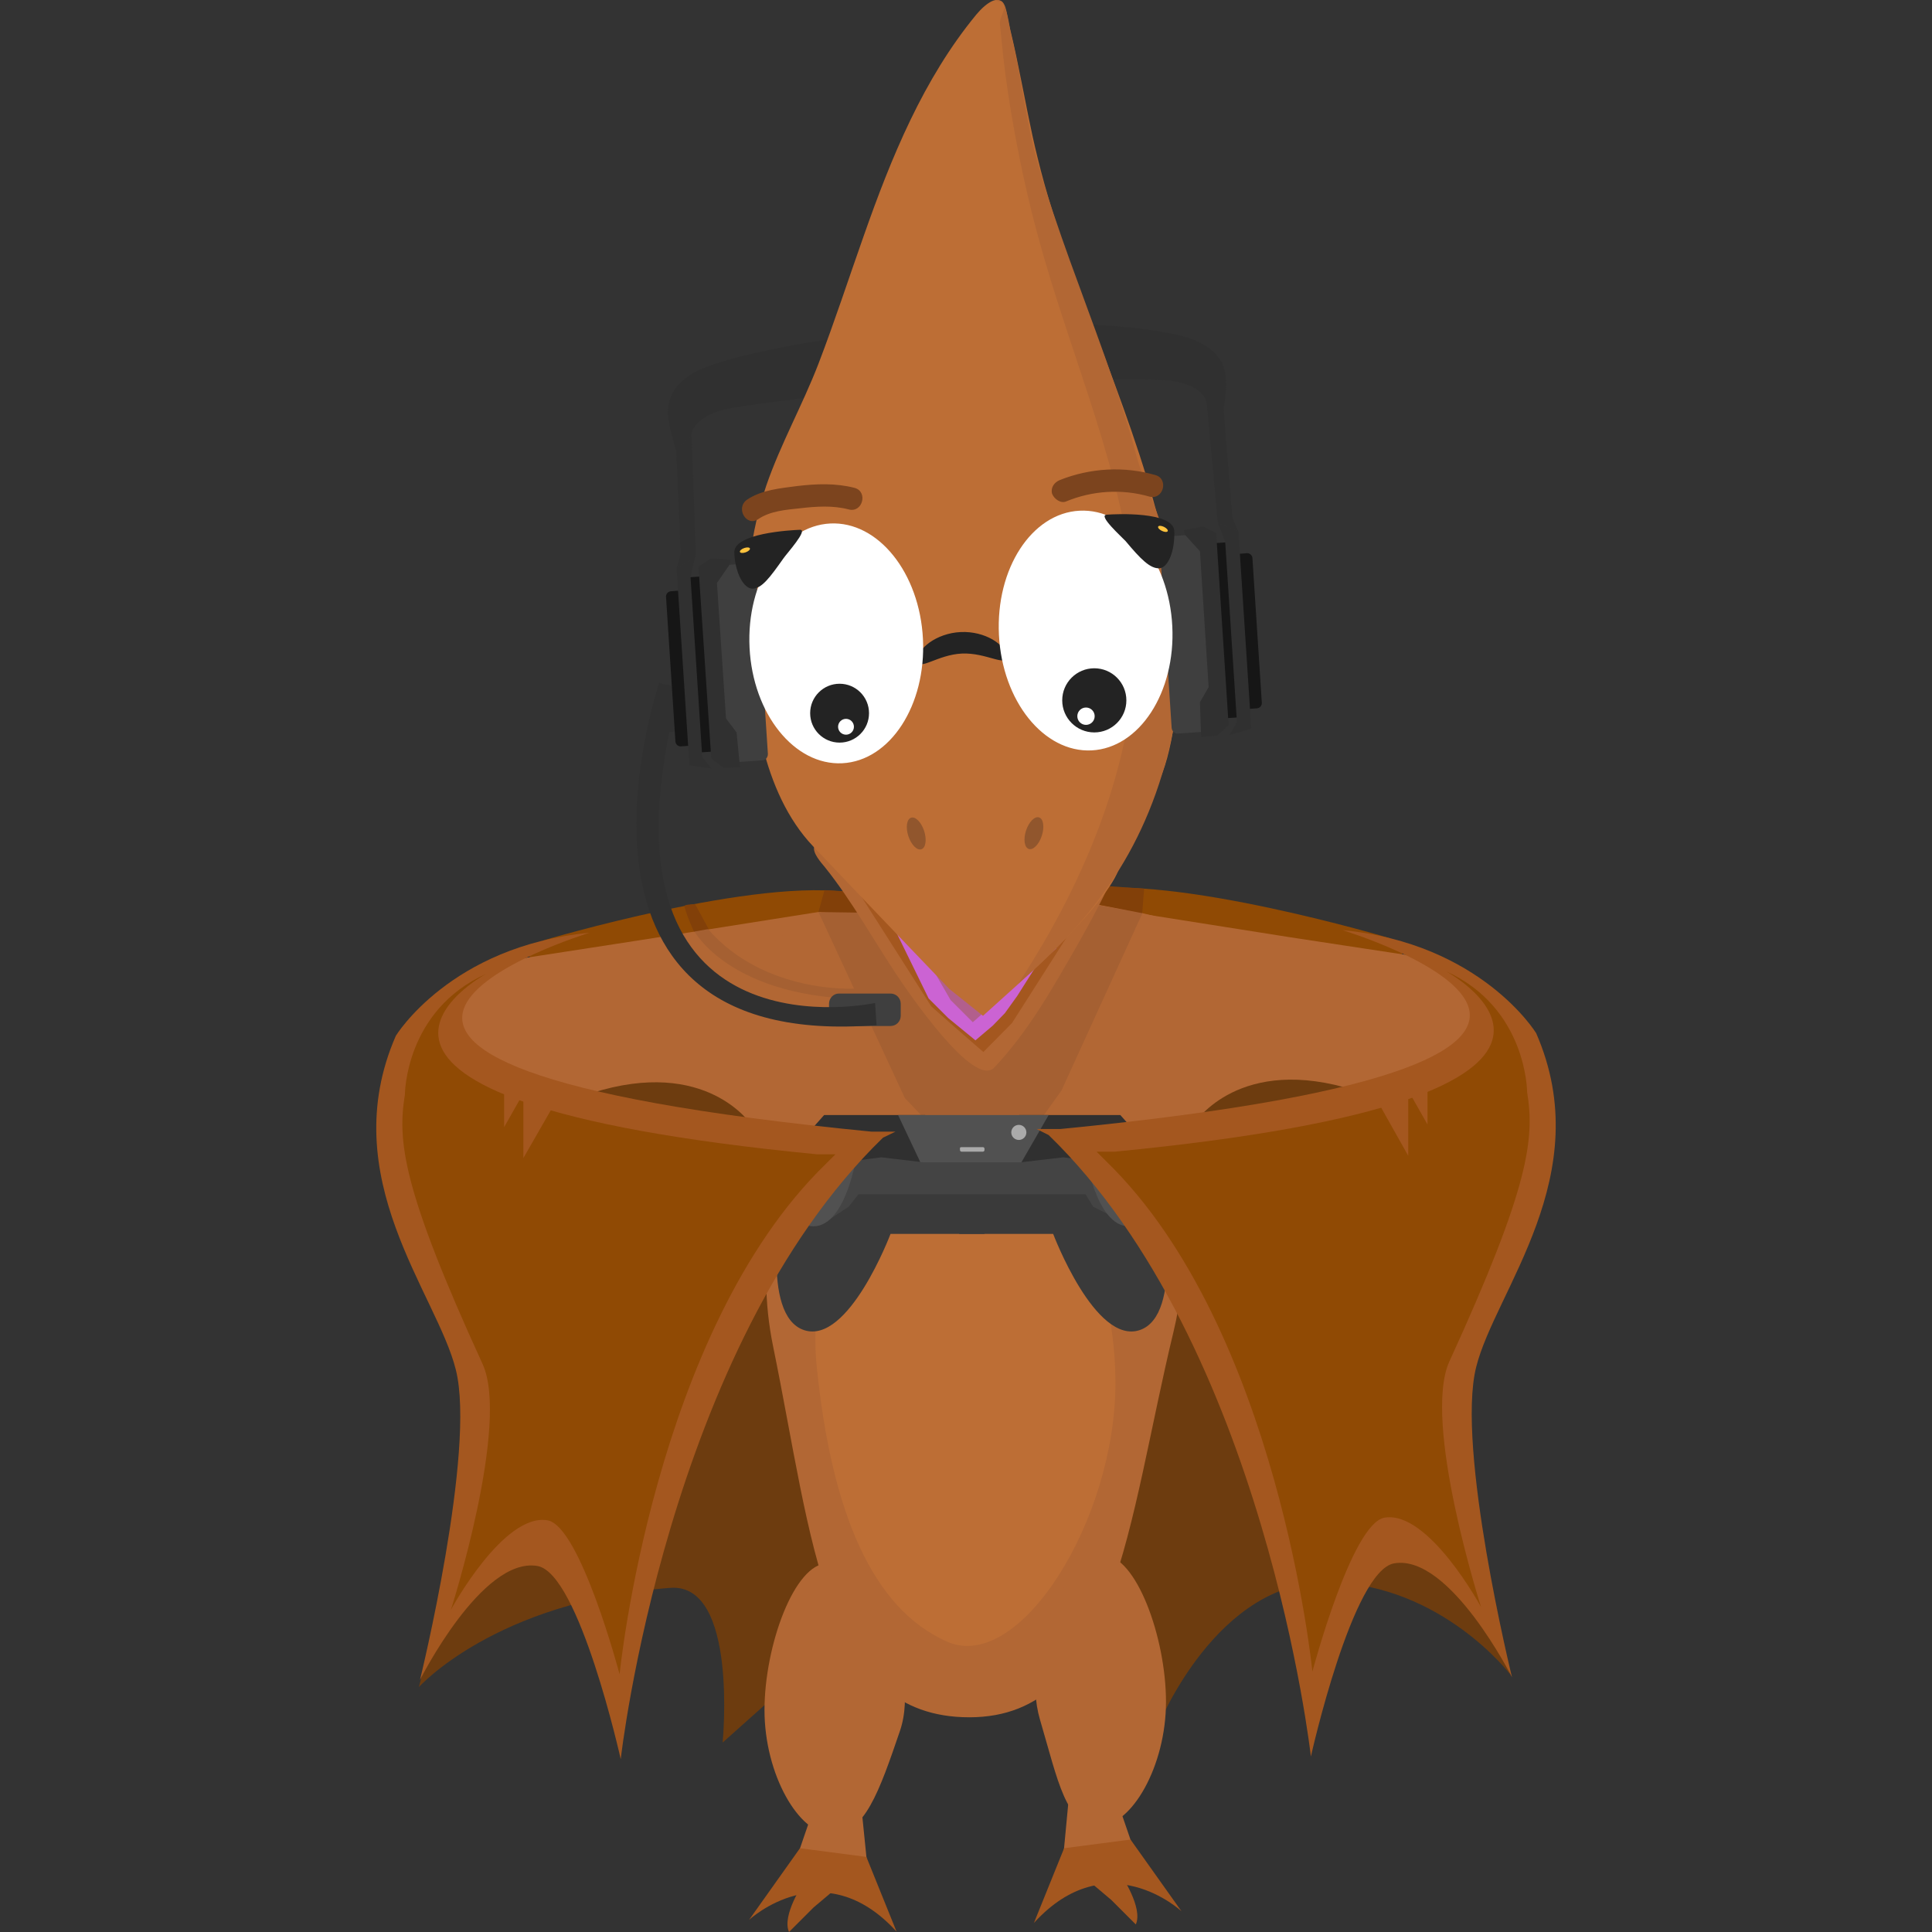 <svg xmlns="http://www.w3.org/2000/svg" xml:space="preserve" id="Layer_1" x="0" y="0" version="1.1" viewBox="0 0 512 512"><rect x="0" y="0" width="512" height="512" fill="#333333" stroke="none"/><style>.st0{fill:#904a04}.st1{fill:#b26734}.st2{fill:#6d3c0f}.st3{fill:#bd6e35}.st4{fill:#a56032}.st5{fill:#3a3a3a}.st7{fill:#515151}.st8{fill:#303030}.st9{fill:#aaa}.st10{fill:#a4571f}.st11{fill:#824009}.st12{fill:#3f3f3f}.st15{fill:#fff}.st16{fill:#91562d}.st17{fill:#232323}.st18{fill:#161616}.st19{fill:#7c441e}.st21{fill:#ffc33e}</style><g id="Layer_1_00000116227508903199095330000009523330652403328137_"><path d="M372.1 250.4s-.9 3.9-.9 4.6-22.7-2-22.7-2l.9-7.2z" class="st0"/><path d="M368.2 248.6s-57.6-17.2-82.5-12.6-8.8 18-8.8 18zM139.8 251s.9 3.9.9 4.6 22.7-2 22.7-2l-.9-7.2z" class="st0"/><path d="M143.7 249.3s57.6-17.2 82.5-12.6 8.8 18 8.8 18z" class="st0"/><ellipse cx="259.6" cy="291" class="st1" rx="105.4" ry="53.7"/><path d="m228.2 239.9-58.2 9.2-37.6 5.8-10.1 10.4v18.4l1.9 22.9 31.7 11.5 24.7 1.6c-7.2-73.7 47.6-79.8 47.6-79.8" class="st1"/><path d="M199.2 298.2s-11.8-18.3-42.5-8.5c-30.8 9.8 17 18.3 17 18.3zM111 447.1s20.3-22.7 66.6-26.3c18.1-1.4 13.9 41 13.9 41l30.8-27.5 60.3 4.9 24.4 18s15.6-38.7 45.4-37.9 47.8 24.4 47.8 24.4l-37.9-119.5h-219z" class="st2"/><path d="M311 352.9c-12.2 50.4-15.3 102.2-54.1 102.2-38.7 0-41.4-46.4-52-98.2-9.7-47.4 20.9-79 52-79 10 .1 19.8 2.8 28.4 7.8 19.6 11.5 33.5 34.9 25.7 67.2" class="st1"/><path d="M295.6 366.5c0 36.4-25.4 76.9-44.5 68.6-20-8.7-30.7-34.6-34.6-72.4-3.8-36 19.1-62.7 39.1-62.7 19.9 0 40 30.1 40 66.5" class="st3"/><path d="m283.8 239.2 58.2 9.2 37.5 5.7 10.1 10.4V283l-1.9 22.9-31.7 11.5-24.7 1.6c7.3-73.7-47.5-79.8-47.5-79.8" class="st1"/><path d="m217 241.9 22.8 49.1 22.9 24 18.6-26 21.5-47.1-31.2-5.3-30.4 2.3z" class="st4"/><path d="M307.8 317.8s6 30.8-5.8 34.7-22.9-25.5-22.9-25.5h-24.9l-.7-15.7 40.6-7.9z" class="st5"/><path d="M207.3 317.8s-6 30.8 5.8 34.7S236 327 236 327h24.9l.7-15.7-40.6-7.9z" class="st5"/><path d="m219 323.7 5.9-3.9 2.6-3.3h60.2l2 3.3 5.2 2.6L291 304l-39.9-2.6-26.9 2.6z" style="fill:#444"/><path d="M307.5 307.7s3.3 14.1-6.5 17-13.1-17.4-13.1-17.4l7.2-2zM207.2 307.7s-3.3 14.1 6.5 17 13.1-17.4 13.1-17.4l-7.2-2z" class="st7"/><path d="M270.1 295.5h26.8L308 308l-11.8.6-14.4-1.9-11.1 1.3zM245.2 295.5h-26.8L207.3 308l11.8.6 14.4-1.9 11.1 1.3z" class="st8"/><path d="M270.7 308h-26.8l-5.9-12.5h39.9z" class="st7"/><circle cx="270" cy="300.1" r="2" class="st9"/><path d="M254.8 304h5.7c.2 0 .4.2.4.4v.4c0 .2-.2.4-.4.4h-5.7c-.2 0-.4-.2-.4-.4v-.4c-.1-.2.1-.4.4-.4" class="st9"/><path d="M215.3 322c2-3.7 3.3-7.8 3.9-12 .1-.4-.6-.4-.7 0-.5 4.1-1.8 8.1-3.8 11.7-.1.3.4.7.6.3M299.6 321.7c-2-3.6-3.3-7.6-3.8-11.7-.1-.4-.7-.4-.7 0 .5 4.2 1.9 8.3 3.9 12 .3.4.8 0 .6-.3" class="st5"/><path d="M234 301.5c-57.3 55.6-69.5 164.7-69.5 164.7s-11-49.4-22.1-51.2c-14.7-2.5-31.1 30.2-31.1 30.2s14.9-60.8 9.5-82.2c-5-20.2-32.3-50.9-15.9-88.5 0 0 14.5-23.8 51.3-27.3 0 0-113 34.4 74.8 52.7h6.3z" class="st10"/><path d="M218.8 308.5c-45.6 44.3-54.6 135.2-54.6 135.2s-10.4-39.3-19.1-40.8c-11.7-2-25.6 23.7-25.6 23.7s15.7-49.1 8.4-65.1c-21.3-46.5-22.6-59.1-20.6-71.4 0 0 0-22.3 21.5-32 0 0-61.8 33.3 87.7 47.8h4.9z" class="st0"/><path d="M316.7 297.5s11.8-18.3 42.5-8.5-17 18.3-17 18.3z" class="st2"/><path d="M277.9 300.8c57.3 55.6 69.5 164.7 69.5 164.7s11-49.4 22.1-51.2c14.7-2.5 31.2 30.2 31.2 30.2s-14.9-60.8-9.5-82.2c5-20.2 32.3-50.9 15.9-88.5 0 0-14.5-23.8-51.3-27.3 0 0 113 34.4-74.8 52.7h-6.3z" class="st10"/><path d="M293.2 307.8c45.6 44.3 54.6 135.2 54.6 135.2s10.4-39.3 19.1-40.8c11.7-2 25.6 23.7 25.6 23.7s-15.7-49.1-8.4-65.1c21.3-46.5 22.6-59.1 20.6-71.4 0 0 0-22.3-21.5-32 0 0 61.8 33.3-87.7 47.8h-4.9z" class="st0"/><path d="M183.9 246.6s9.5 18.2 46.3 18.2c1.7 0-3.8-2.8-3.8-2.8s-23.8 1.4-38.7-15.7c-1.6-1.9-3.8.3-3.8.3" class="st4"/><path d="M138.7 290.1v16.8l8.2-14.3zM133.6 286.5v12.2l5.9-10.4zM373.2 289.4v16.9l-8.1-14.4zM378.3 285.9V298l-5.9-10.4z" class="st10"/><path d="m218.5 235.9-1.6 5.8 13.9.2.6-5.3zM303.2 235.5l-.5 6.5-11.9-2.3.8-5z" class="st11"/><path d="M238.5 458.7c-5.5 16.1-9.4 27.4-18.1 27.4s-17.8-15.9-17.8-32.9 7.9-38.9 16.7-38.9c8.7 0 25.3 26.4 19.2 44.4" class="st1"/><path d="m229.7 493-18.2-1.7 4.7-13.7 11.9-.4z" class="st1"/><path d="m212 489.8 17.6 2.3 8 19.8c-19.5-21.4-39.1-3.1-39.1-3.1z" class="st10"/><path d="M213 498.9s-5.9 8.7-3.9 13.1l6.5-6.5 7.7-6.5z" class="st10"/><path d="M275.6 455.7c4.8 16.3 6.9 28.2 15.6 28.2S309 468 309 451s-7.9-38.9-16.7-38.9-22 25.6-16.7 43.6" class="st1"/><path d="m281.9 490.7 18.2-1.7-4.7-13.7-12-.5z" class="st1"/><path d="m299.6 487.5-17.6 2.3-8 19.8c19.5-21.4 39.1-3.1 39.1-3.1z" class="st10"/><path d="M297.1 496.9s5.9 8.7 3.9 13.1l-6.5-6.5-7.7-6.5z" class="st10"/><path d="M222.3 263.3H236c1.5 0 2.7 1.2 2.7 2.7v3.2c0 1.5-1.2 2.7-2.7 2.7h-13.6c-1.5 0-2.7-1.2-2.7-2.7V266c0-1.5 1.2-2.7 2.6-2.7" class="st12"/><path d="M319.7 106.8s0-4.5-9.3-5.9c-3.8-.6-25.6-.3-25.6-.3l-6.8-15s30.1.3 39.6 5c9.5 4.6 7.4 11.8 6.5 19.3M183.2 115.7s-.6-4.5 8.4-7.1c3.7-1 25.3-3.6 25.3-3.6l8.8-16s-33.9 4.5-42.7 10.3-5.8 12.7-3.9 19.9" class="st8"/><path d="M215.8 224.3c-.6 1.7 1.9 4.4 2.8 5.5 7.2 9 12.8 19.2 19.2 28.8 2.8 4.2 20.3 30 25.7 24.3 9.2-9.7 15.9-21.8 22.5-33.3 6.9-12.2 13.1-24.9 16.9-38.3.2-.4.2-.9.2-1.4-.4-3.6-16.1-3.9-19.1-4.4l-9-1.4c-.8-.1-2.9-.9-3.7-.6l-42.1 15.7-8.4 3.1c-1.1.4-4.3.6-4.9 1.8 0 .1 0 .2-.1.2" class="st1"/><path d="m221.9 227.6 24.9 39.1 6.1 5.4 7.7 6.7 7.6-7.7 21.8-34.2 11.4-27.1-31.7-4.3z" class="st10"/><path d="m285.3 239.1-53-2.7 13.8 28.2 5.2 5.2 7.2 5.9 4.6-3.9 3.2-3.3 3.3-4.6" style="fill:#cb63d3"/><path d="m247.4 257.2 4.5 7.8 5.9 5.9 22.2-19.6-25.4-2.6z" style="fill:#b25f8c"/><path d="M263.9 0c-2 .3-4.2 2.7-5.2 3.9-14 17-22.5 37.8-29.8 58.6-4 11.3-7.7 22.7-12 33.9-4.2 10.9-10 21.2-13.8 32.2-4.2 12.5-5.8 25.8-5 38.9 1 18.9 3.7 42.4 17.4 56.8 21 22.1 36.1 37.8 36.1 37.8l8.9 7.1 9.1-8.2s24.4-21.7 27.1-31.3 2.8-8.9 5-14 5.9-5.4 8.7-19.5c6.7-34-5.3-68.6-17.1-100.1-6.7-17.9-13.8-35.7-18.3-54.2-2-8-3.4-16.1-5.1-24.2q-1.2-6-2.7-12c-.3-1.4-.5-4.8-2-5.5-.5-.2-.9-.2-1.3-.2" class="st3"/><path d="M265.6.5c1.5 2-.8 3.6-.6 6 .3 3 .6 5.9.9 8.8.7 6.1 1.6 12.1 2.7 18.2 2.1 11.9 4.8 23.6 8.2 35.2 9.3 32 23.4 63.2 24.2 96.5.9 33.9-12.5 67-31.1 95.4 19.9-17.1 34.5-36.2 40.8-66.1 3.5-16.6 1.8-34.4-1.8-51-1.8-8.1-5.8-15.4-7.9-23.3-2.3-8.7-5.2-17.2-8.2-25.7-6-16.9-12.7-33.7-17.7-50.9-3.3-11.5-4.4-23.5-7.3-35.1-.2-.8-1.1-9.8-4-8.3" class="st1"/><path d="M230.3 183.1c.3 4.9-3.1 9.2-7.6 9.5s-8.5-3.5-8.8-8.4c-.3-5 3.3-5.7 7.8-6s8.2 0 8.6 4.9M302.1 178.9c.3 5.2-3.4 9.6-8.4 10s-9.3-3.6-9.6-8.8 3.6-6.1 8.6-6.4 9 0 9.4 5.2" class="st15"/><ellipse cx="242.8" cy="220.9" class="st16" rx="2.2" ry="4.4" transform="rotate(-18.071 242.742 220.852)"/><ellipse cx="274" cy="220.8" class="st16" rx="4.4" ry="2.2" transform="rotate(-71.929 274 220.801)"/><circle cx="224.6" cy="187.6" r="3.3" class="st17"/><circle cx="291.3" cy="183.1" r="3.4" class="st17"/><path d="m308.8 142.2 8.6-.6c.9-.1 1.6.6 1.7 1.5l3.2 49c.1.9-.6 1.6-1.5 1.7l-8.6.6c-.9.1-1.6-.6-1.7-1.5l-3.2-49c0-.9.7-1.7 1.5-1.7" class="st12"/><path d="m321.099 143.98 3.892-.253 3.017 46.403-3.892.253zM326.6 146.9l3.9-.3c.7 0 1.3.5 1.4 1.2l2.5 38.5c0 .7-.5 1.3-1.2 1.4l-3.9.3c-.7 0-1.3-.5-1.4-1.2l-2.5-38.5c-.1-.7.4-1.3 1.2-1.4" class="st18"/><path d="m318.3 195.3-.3-9.2 2.3-4-2.3-36-3.9-4.3-.4-1.3 5.2-1 3.4 1.8 3.3 50.9-3.1 2.8zM322.8 138.6l1.9 5.1 3.1 47.7-2 3.4 5.8-1.7-3.4-52.2zM319.8 106.8l4.5 1.8 2.3 28.9-3.9.7z" class="st8"/><path d="m322.8 138.6-.1-10.5 5.5 12.8zM176.1 184.2l2.2-.1c.7 0 1.2.5 1.3 1.1l.5 7.4c0 .7-.5 1.2-1.1 1.3l-2.2.1c-.7 0-1.2-.5-1.3-1.1l-.5-7.4c-.1-.7.4-1.2 1.1-1.3" class="st8"/><path d="M174.7 181s-33.1 96.6 55.7 90.8l1.9-.1-.4-5.9s-72.4 15.8-54.5-71.9c2.9-14.1-.8-12.4-.8-12.4z" class="st8"/><path d="m202 201.5-8.6.6c-.9.1-1.6-.6-1.7-1.5l-3.2-49c-.1-.9.6-1.6 1.5-1.7l8.6-.6c.9-.1 1.6.6 1.7 1.5l3.2 49c0 .9-.6 1.7-1.5 1.7" class="st12"/><path d="m182.699 152.978 3.891-.253 3.017 46.403-3.891.253z" class="st18"/><path d="m184.3 197.5-3.9.3c-.7 0-1.3-.5-1.4-1.2l-2.5-38.5c0-.7.5-1.3 1.2-1.4l3.9-.3c.7 0 1.3.5 1.4 1.2l2.5 38.5c.1.7-.5 1.3-1.2 1.4" class="st18"/><path d="m196.1 203.3-.9-9.2-2.8-3.7-2.4-35.9 3.3-4.8.3-1.4-5.3-.3-3.2 2.2 3.4 50.9 3.4 2.4zM184.2 147.6 183 153l3.1 47.6 2.5 3.1-5.9-.9-3.4-52.2zM183.3 115.6l-4.1 3.4 1.2 28 4 .1z" class="st8"/><path d="m184.3 147.6-1.3-10.4-3.7 13.4z" class="st8"/><path d="M200.9 137.6c3.2-2.2 7.4-2.5 11.1-2.9 4.3-.5 8.7-.8 12.9.3 3.7 1 5.2-4.7 1.6-5.7-5-1.3-10.1-1.1-15.2-.5-4.5.6-9.4 1-13.3 3.6-3.2 2.2-.2 7.3 2.9 5.2M282.5 132.9c7-2.9 14.8-3.4 22.1-1.3 3.7 1 5.2-4.7 1.6-5.7-8.3-2.4-17.2-1.9-25.3 1.3-1.5.6-2.5 2-2.1 3.6.5 1.4 2.3 2.7 3.7 2.1" class="st19"/><g id="Glasses"><path d="M266.7 173.9c-.2-3-5.6-6.7-12.1-6.4S243 172 243.2 175s5.2-1.5 11.7-1.8 11.9 3.7 11.8.7" class="st17"/><ellipse cx="221.6" cy="170.4" class="st15" rx="23" ry="31.8" transform="matrix(.999 -.05 .05 .999 -8.283 11.35)"/><ellipse cx="287.7" cy="167.1" class="st15" rx="23" ry="31.8" transform="scale(1)rotate(-2.88 287.74 167.096)"/><path d="m242.9 170.6 23.6-1.2" style="fill:none"/><path d="M207.6 148c-3.6 5.1-5.7 7.9-8.1 8s-4.7-4.2-4.9-9.5c-.3-5.2 14.9-6 17.4-6.1 2.3-.1-3.6 6.4-4.4 7.6M298.3 143.4c4 4.8 6.5 7.3 8.9 7.2s4.2-4.7 4-9.9c-.3-5.2-15.5-4.5-17.9-4.3-2.5.1 4 5.9 5 7" class="st17"/></g><circle cx="222.5" cy="189" r="7.8" class="st17"/><circle cx="290" cy="185.6" r="8.5" class="st17"/><circle cx="224.2" cy="192.6" r="2.1" class="st15"/><circle cx="287.8" cy="189.8" r="2.3" class="st15"/><ellipse cx="197.4" cy="145.8" class="st21" rx="1.4" ry=".6" transform="rotate(-19.438 197.426 145.77)"/><ellipse cx="308.2" cy="140.1" class="st21" rx=".6" ry="1.4" transform="rotate(-64.437 308.242 140.137)"/><path d="M183.9 246.9s-2.3-5.1-2.5-6.8c-.1-.4 2.8-.5 2.8-.5l3.6 6.6z" class="st11"/></g></svg>